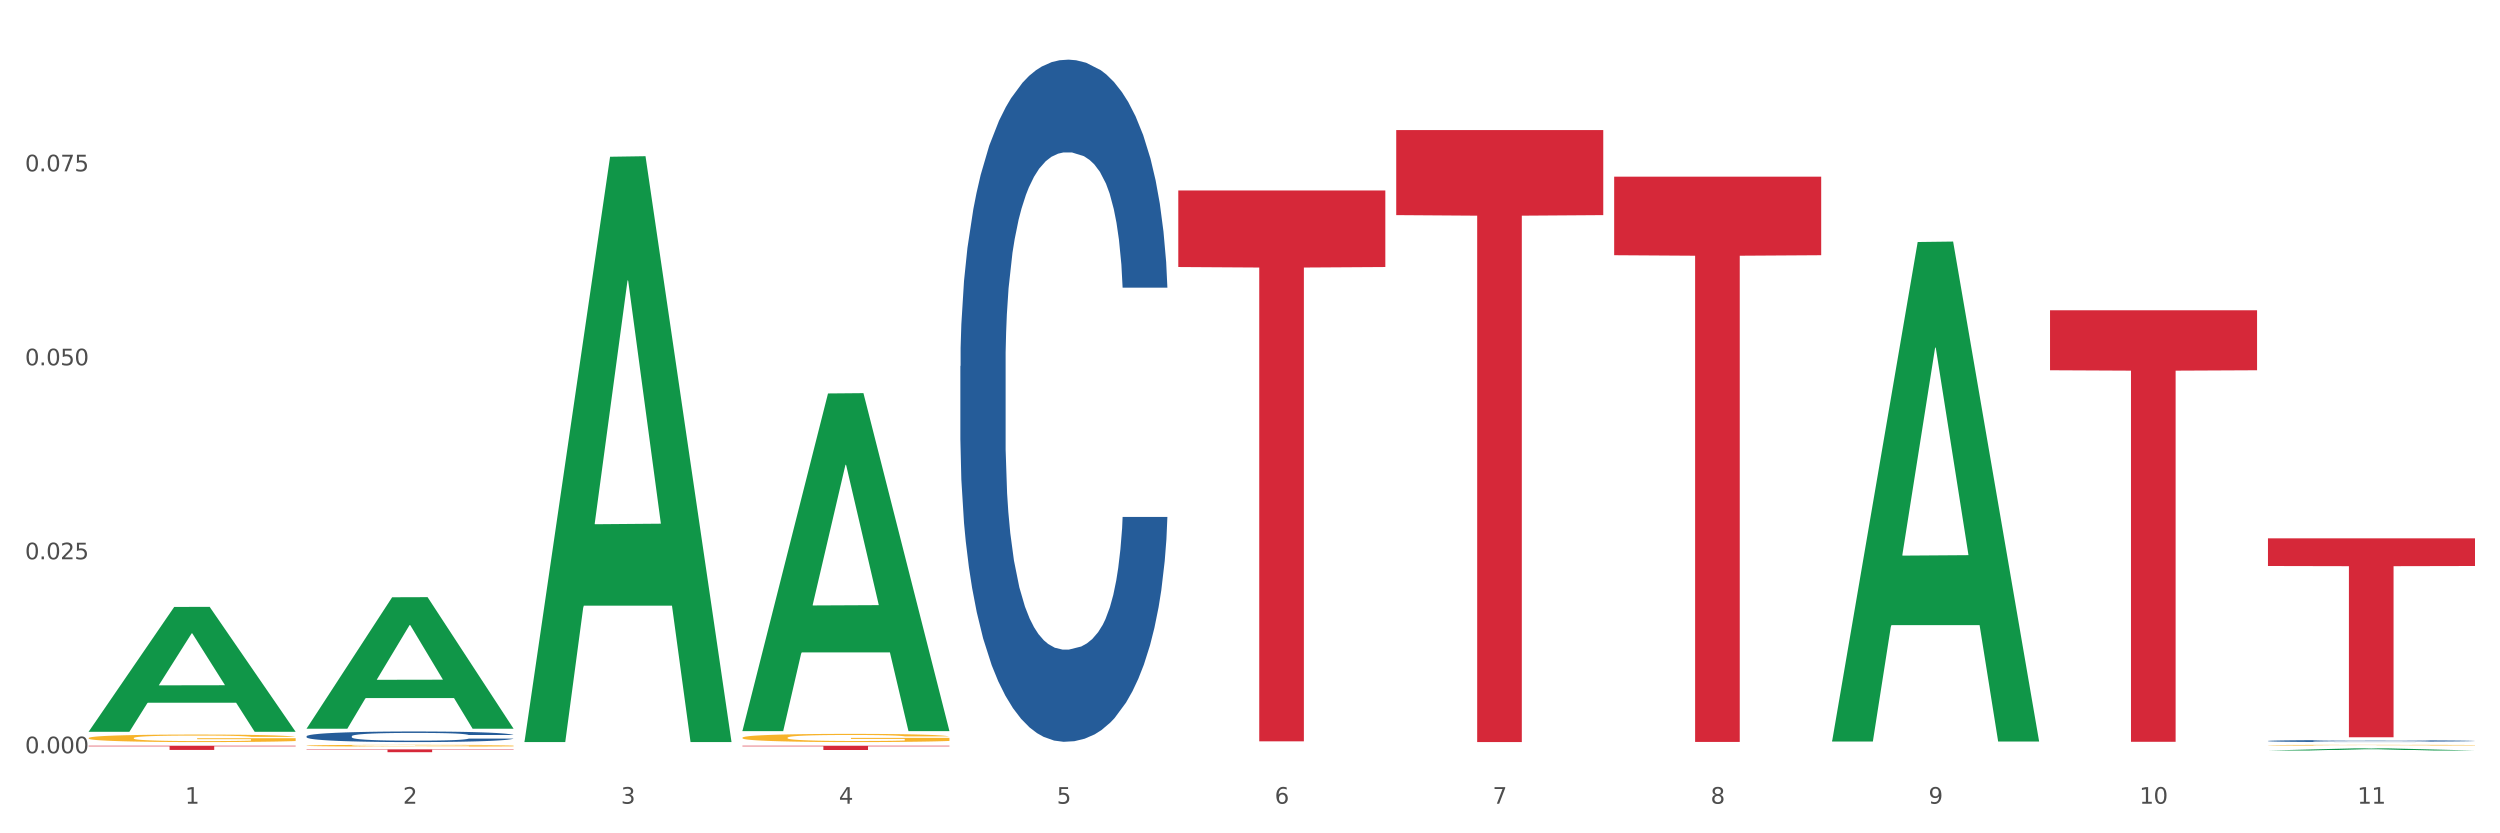 <?xml version="1.0" encoding="utf-8" standalone="no"?>
<!DOCTYPE svg PUBLIC "-//W3C//DTD SVG 1.1//EN"
  "http://www.w3.org/Graphics/SVG/1.1/DTD/svg11.dtd">
<svg xmlns:xlink="http://www.w3.org/1999/xlink" width="1080pt" height="360pt" viewBox="0 0 1080 360" xmlns="http://www.w3.org/2000/svg" version="1.1">
 <rect x="0" y="0" width="1080" height="360" fill="#333333" stroke="none"/>
 <defs>
  <style type="text/css">*{stroke-linejoin: round; stroke-linecap: butt}</style>
 </defs>
 <g id="figure_1">
  <g id="patch_1">
   <path d="M 0 360 
L 1080 360 
L 1080 0 
L 0 0 
z
" style="fill: #ffffff; stroke: #ffffff; stroke-linejoin: miter"/>
  </g>
  <g id="axes_1">
   <g id="matplotlib.axis_1">
    <g id="xtick_1">
     <g id="text_1">
      <!-- 1 -->
      <g style="fill: #4d4d4d" transform="translate(79.949 347.204) scale(0.096 -0.096)">
       <defs>
        <path id="DejaVuSans-31" d="M 794 531 
L 1825 531 
L 1825 4091 
L 703 3866 
L 703 4441 
L 1819 4666 
L 2450 4666 
L 2450 531 
L 3481 531 
L 3481 0 
L 794 0 
L 794 531 
z
" transform="scale(0.016)"/>
       </defs>
       <use xlink:href="#DejaVuSans-31"/>
      </g>
     </g>
    </g>
    <g id="xtick_2">
     <g id="text_2">
      <!-- 2 -->
      <g style="fill: #4d4d4d" transform="translate(174.097 347.204) scale(0.096 -0.096)">
       <defs>
        <path id="DejaVuSans-32" d="M 1228 531 
L 3431 531 
L 3431 0 
L 469 0 
L 469 531 
Q 828 903 1448 1529 
Q 2069 2156 2228 2338 
Q 2531 2678 2651 2914 
Q 2772 3150 2772 3378 
Q 2772 3750 2511 3984 
Q 2250 4219 1831 4219 
Q 1534 4219 1204 4116 
Q 875 4013 500 3803 
L 500 4441 
Q 881 4594 1212 4672 
Q 1544 4750 1819 4750 
Q 2544 4750 2975 4387 
Q 3406 4025 3406 3419 
Q 3406 3131 3298 2873 
Q 3191 2616 2906 2266 
Q 2828 2175 2409 1742 
Q 1991 1309 1228 531 
z
" transform="scale(0.016)"/>
       </defs>
       <use xlink:href="#DejaVuSans-32"/>
      </g>
     </g>
    </g>
    <g id="xtick_3">
     <g id="text_3">
      <!-- 3 -->
      <g style="fill: #4d4d4d" transform="translate(268.244 347.204) scale(0.096 -0.096)">
       <defs>
        <path id="DejaVuSans-33" d="M 2597 2516 
Q 3050 2419 3304 2112 
Q 3559 1806 3559 1356 
Q 3559 666 3084 287 
Q 2609 -91 1734 -91 
Q 1441 -91 1130 -33 
Q 819 25 488 141 
L 488 750 
Q 750 597 1062 519 
Q 1375 441 1716 441 
Q 2309 441 2620 675 
Q 2931 909 2931 1356 
Q 2931 1769 2642 2001 
Q 2353 2234 1838 2234 
L 1294 2234 
L 1294 2753 
L 1863 2753 
Q 2328 2753 2575 2939 
Q 2822 3125 2822 3475 
Q 2822 3834 2567 4026 
Q 2313 4219 1838 4219 
Q 1578 4219 1281 4162 
Q 984 4106 628 3988 
L 628 4550 
Q 988 4650 1302 4700 
Q 1616 4750 1894 4750 
Q 2613 4750 3031 4423 
Q 3450 4097 3450 3541 
Q 3450 3153 3228 2886 
Q 3006 2619 2597 2516 
z
" transform="scale(0.016)"/>
       </defs>
       <use xlink:href="#DejaVuSans-33"/>
      </g>
     </g>
    </g>
    <g id="xtick_4">
     <g id="text_4">
      <!-- 4 -->
      <g style="fill: #4d4d4d" transform="translate(362.392 347.204) scale(0.096 -0.096)">
       <defs>
        <path id="DejaVuSans-34" d="M 2419 4116 
L 825 1625 
L 2419 1625 
L 2419 4116 
z
M 2253 4666 
L 3047 4666 
L 3047 1625 
L 3713 1625 
L 3713 1100 
L 3047 1100 
L 3047 0 
L 2419 0 
L 2419 1100 
L 313 1100 
L 313 1709 
L 2253 4666 
z
" transform="scale(0.016)"/>
       </defs>
       <use xlink:href="#DejaVuSans-34"/>
      </g>
     </g>
    </g>
    <g id="xtick_5">
     <g id="text_5">
      <!-- 5 -->
      <g style="fill: #4d4d4d" transform="translate(456.54 347.204) scale(0.096 -0.096)">
       <defs>
        <path id="DejaVuSans-35" d="M 691 4666 
L 3169 4666 
L 3169 4134 
L 1269 4134 
L 1269 2991 
Q 1406 3038 1543 3061 
Q 1681 3084 1819 3084 
Q 2600 3084 3056 2656 
Q 3513 2228 3513 1497 
Q 3513 744 3044 326 
Q 2575 -91 1722 -91 
Q 1428 -91 1123 -41 
Q 819 9 494 109 
L 494 744 
Q 775 591 1075 516 
Q 1375 441 1709 441 
Q 2250 441 2565 725 
Q 2881 1009 2881 1497 
Q 2881 1984 2565 2268 
Q 2250 2553 1709 2553 
Q 1456 2553 1204 2497 
Q 953 2441 691 2322 
L 691 4666 
z
" transform="scale(0.016)"/>
       </defs>
       <use xlink:href="#DejaVuSans-35"/>
      </g>
     </g>
    </g>
    <g id="xtick_6">
     <g id="text_6">
      <!-- 6 -->
      <g style="fill: #4d4d4d" transform="translate(550.688 347.204) scale(0.096 -0.096)">
       <defs>
        <path id="DejaVuSans-36" d="M 2113 2584 
Q 1688 2584 1439 2293 
Q 1191 2003 1191 1497 
Q 1191 994 1439 701 
Q 1688 409 2113 409 
Q 2538 409 2786 701 
Q 3034 994 3034 1497 
Q 3034 2003 2786 2293 
Q 2538 2584 2113 2584 
z
M 3366 4563 
L 3366 3988 
Q 3128 4100 2886 4159 
Q 2644 4219 2406 4219 
Q 1781 4219 1451 3797 
Q 1122 3375 1075 2522 
Q 1259 2794 1537 2939 
Q 1816 3084 2150 3084 
Q 2853 3084 3261 2657 
Q 3669 2231 3669 1497 
Q 3669 778 3244 343 
Q 2819 -91 2113 -91 
Q 1303 -91 875 529 
Q 447 1150 447 2328 
Q 447 3434 972 4092 
Q 1497 4750 2381 4750 
Q 2619 4750 2861 4703 
Q 3103 4656 3366 4563 
z
" transform="scale(0.016)"/>
       </defs>
       <use xlink:href="#DejaVuSans-36"/>
      </g>
     </g>
    </g>
    <g id="xtick_7">
     <g id="text_7">
      <!-- 7 -->
      <g style="fill: #4d4d4d" transform="translate(644.835 347.204) scale(0.096 -0.096)">
       <defs>
        <path id="DejaVuSans-37" d="M 525 4666 
L 3525 4666 
L 3525 4397 
L 1831 0 
L 1172 0 
L 2766 4134 
L 525 4134 
L 525 4666 
z
" transform="scale(0.016)"/>
       </defs>
       <use xlink:href="#DejaVuSans-37"/>
      </g>
     </g>
    </g>
    <g id="xtick_8">
     <g id="text_8">
      <!-- 8 -->
      <g style="fill: #4d4d4d" transform="translate(738.983 347.204) scale(0.096 -0.096)">
       <defs>
        <path id="DejaVuSans-38" d="M 2034 2216 
Q 1584 2216 1326 1975 
Q 1069 1734 1069 1313 
Q 1069 891 1326 650 
Q 1584 409 2034 409 
Q 2484 409 2743 651 
Q 3003 894 3003 1313 
Q 3003 1734 2745 1975 
Q 2488 2216 2034 2216 
z
M 1403 2484 
Q 997 2584 770 2862 
Q 544 3141 544 3541 
Q 544 4100 942 4425 
Q 1341 4750 2034 4750 
Q 2731 4750 3128 4425 
Q 3525 4100 3525 3541 
Q 3525 3141 3298 2862 
Q 3072 2584 2669 2484 
Q 3125 2378 3379 2068 
Q 3634 1759 3634 1313 
Q 3634 634 3220 271 
Q 2806 -91 2034 -91 
Q 1263 -91 848 271 
Q 434 634 434 1313 
Q 434 1759 690 2068 
Q 947 2378 1403 2484 
z
M 1172 3481 
Q 1172 3119 1398 2916 
Q 1625 2713 2034 2713 
Q 2441 2713 2670 2916 
Q 2900 3119 2900 3481 
Q 2900 3844 2670 4047 
Q 2441 4250 2034 4250 
Q 1625 4250 1398 4047 
Q 1172 3844 1172 3481 
z
" transform="scale(0.016)"/>
       </defs>
       <use xlink:href="#DejaVuSans-38"/>
      </g>
     </g>
    </g>
    <g id="xtick_9">
     <g id="text_9">
      <!-- 9 -->
      <g style="fill: #4d4d4d" transform="translate(833.131 347.204) scale(0.096 -0.096)">
       <defs>
        <path id="DejaVuSans-39" d="M 703 97 
L 703 672 
Q 941 559 1184 500 
Q 1428 441 1663 441 
Q 2288 441 2617 861 
Q 2947 1281 2994 2138 
Q 2813 1869 2534 1725 
Q 2256 1581 1919 1581 
Q 1219 1581 811 2004 
Q 403 2428 403 3163 
Q 403 3881 828 4315 
Q 1253 4750 1959 4750 
Q 2769 4750 3195 4129 
Q 3622 3509 3622 2328 
Q 3622 1225 3098 567 
Q 2575 -91 1691 -91 
Q 1453 -91 1209 -44 
Q 966 3 703 97 
z
M 1959 2075 
Q 2384 2075 2632 2365 
Q 2881 2656 2881 3163 
Q 2881 3666 2632 3958 
Q 2384 4250 1959 4250 
Q 1534 4250 1286 3958 
Q 1038 3666 1038 3163 
Q 1038 2656 1286 2365 
Q 1534 2075 1959 2075 
z
" transform="scale(0.016)"/>
       </defs>
       <use xlink:href="#DejaVuSans-39"/>
      </g>
     </g>
    </g>
    <g id="xtick_10">
     <g id="text_10">
      <!-- 10 -->
      <g style="fill: #4d4d4d" transform="translate(924.224 347.204) scale(0.096 -0.096)">
       <defs>
        <path id="DejaVuSans-30" d="M 2034 4250 
Q 1547 4250 1301 3770 
Q 1056 3291 1056 2328 
Q 1056 1369 1301 889 
Q 1547 409 2034 409 
Q 2525 409 2770 889 
Q 3016 1369 3016 2328 
Q 3016 3291 2770 3770 
Q 2525 4250 2034 4250 
z
M 2034 4750 
Q 2819 4750 3233 4129 
Q 3647 3509 3647 2328 
Q 3647 1150 3233 529 
Q 2819 -91 2034 -91 
Q 1250 -91 836 529 
Q 422 1150 422 2328 
Q 422 3509 836 4129 
Q 1250 4750 2034 4750 
z
" transform="scale(0.016)"/>
       </defs>
       <use xlink:href="#DejaVuSans-31"/>
       <use xlink:href="#DejaVuSans-30" transform="translate(63.623 0)"/>
      </g>
     </g>
    </g>
    <g id="xtick_11">
     <g id="text_11">
      <!-- 11 -->
      <g style="fill: #4d4d4d" transform="translate(1018.372 347.204) scale(0.096 -0.096)">
       <use xlink:href="#DejaVuSans-31"/>
       <use xlink:href="#DejaVuSans-31" transform="translate(63.623 0)"/>
      </g>
     </g>
    </g>
    <g id="xtick_12"/>
    <g id="xtick_13"/>
    <g id="xtick_14"/>
    <g id="xtick_15"/>
    <g id="xtick_16"/>
    <g id="xtick_17"/>
    <g id="xtick_18"/>
    <g id="xtick_19"/>
    <g id="xtick_20"/>
    <g id="xtick_21"/>
   </g>
   <g id="matplotlib.axis_2">
    <g id="ytick_1">
     <g id="text_12">
      <!-- 0.000 -->
      <g style="fill: #4d4d4d" transform="translate(10.8 325.412) scale(0.096 -0.096)">
       <defs>
        <path id="DejaVuSans-2e" d="M 684 794 
L 1344 794 
L 1344 0 
L 684 0 
L 684 794 
z
" transform="scale(0.016)"/>
       </defs>
       <use xlink:href="#DejaVuSans-30"/>
       <use xlink:href="#DejaVuSans-2e" transform="translate(63.623 0)"/>
       <use xlink:href="#DejaVuSans-30" transform="translate(95.41 0)"/>
       <use xlink:href="#DejaVuSans-30" transform="translate(159.033 0)"/>
       <use xlink:href="#DejaVuSans-30" transform="translate(222.656 0)"/>
      </g>
     </g>
    </g>
    <g id="ytick_2">
     <g id="text_13">
      <!-- 0.025 -->
      <g style="fill: #4d4d4d" transform="translate(10.8 241.616) scale(0.096 -0.096)">
       <use xlink:href="#DejaVuSans-30"/>
       <use xlink:href="#DejaVuSans-2e" transform="translate(63.623 0)"/>
       <use xlink:href="#DejaVuSans-30" transform="translate(95.41 0)"/>
       <use xlink:href="#DejaVuSans-32" transform="translate(159.033 0)"/>
       <use xlink:href="#DejaVuSans-35" transform="translate(222.656 0)"/>
      </g>
     </g>
    </g>
    <g id="ytick_3">
     <g id="text_14">
      <!-- 0.050 -->
      <g style="fill: #4d4d4d" transform="translate(10.8 157.819) scale(0.096 -0.096)">
       <use xlink:href="#DejaVuSans-30"/>
       <use xlink:href="#DejaVuSans-2e" transform="translate(63.623 0)"/>
       <use xlink:href="#DejaVuSans-30" transform="translate(95.41 0)"/>
       <use xlink:href="#DejaVuSans-35" transform="translate(159.033 0)"/>
       <use xlink:href="#DejaVuSans-30" transform="translate(222.656 0)"/>
      </g>
     </g>
    </g>
    <g id="ytick_4">
     <g id="text_15">
      <!-- 0.075 -->
      <g style="fill: #4d4d4d" transform="translate(10.8 74.023) scale(0.096 -0.096)">
       <use xlink:href="#DejaVuSans-30"/>
       <use xlink:href="#DejaVuSans-2e" transform="translate(63.623 0)"/>
       <use xlink:href="#DejaVuSans-30" transform="translate(95.41 0)"/>
       <use xlink:href="#DejaVuSans-37" transform="translate(159.033 0)"/>
       <use xlink:href="#DejaVuSans-35" transform="translate(222.656 0)"/>
      </g>
     </g>
    </g>
    <g id="ytick_5"/>
    <g id="ytick_6"/>
    <g id="ytick_7"/>
    <g id="ytick_8"/>
   </g>
   <g id="PolyCollection_1">
    <path d="M 38.283 316.041 
L 38.375 315.99 
L 75.258 262.202 
L 90.564 262.152 
L 127.723 316.142 
L 110.02 316.142 
L 101.998 303.57 
L 63.916 303.57 
L 63.64 303.772 
L 55.894 316.142 
L 38.283 316.142 
L 38.283 316.041 
L 68.711 296.067 
L 97.203 296.016 
L 83.095 273.659 
L 82.911 273.558 
L 82.727 273.71 
L 68.619 296.016 
L 68.711 296.067 
L 38.283 316.041 
z
" clip-path="url(#pcb9f438e07)" style="fill: #109648"/>
    <path d="M 320.726 318.672 
L 320.832 318.669 
L 320.832 318.553 
L 321.043 318.452 
L 322.099 318.209 
L 323.683 318.008 
L 324.844 317.901 
L 326.006 317.814 
L 327.379 317.726 
L 329.068 317.636 
L 332.13 317.503 
L 334.031 317.435 
L 336.354 317.363 
L 340.578 317.26 
L 343.64 317.201 
L 346.808 317.153 
L 351.983 317.094 
L 355.362 317.069 
L 358.952 317.049 
L 363.281 317.036 
L 366.555 317.033 
L 373.735 317.043 
L 379.86 317.072 
L 382.817 317.094 
L 386.618 317.133 
L 388.625 317.159 
L 391.898 317.211 
L 395.277 317.279 
L 397.6 317.337 
L 401.085 317.448 
L 403.725 317.558 
L 406.154 317.694 
L 407.421 317.788 
L 408.371 317.875 
L 409.216 317.976 
L 410.061 318.135 
L 391.053 318.135 
L 390.314 318.021 
L 389.153 317.914 
L 387.463 317.811 
L 385.985 317.746 
L 383.45 317.665 
L 381.127 317.613 
L 378.699 317.574 
L 375.742 317.542 
L 373.419 317.525 
L 370.145 317.512 
L 363.704 317.516 
L 359.374 317.542 
L 356.418 317.574 
L 354.517 317.603 
L 352.827 317.636 
L 350.927 317.681 
L 348.709 317.749 
L 347.125 317.811 
L 345.541 317.888 
L 344.274 317.966 
L 343.112 318.057 
L 342.162 318.154 
L 341.423 318.254 
L 340.789 318.378 
L 340.261 318.582 
L 340.261 319.026 
L 340.473 319.126 
L 341.001 319.259 
L 341.634 319.359 
L 342.69 319.479 
L 343.64 319.56 
L 345.436 319.677 
L 347.442 319.774 
L 349.026 319.836 
L 350.61 319.888 
L 353.355 319.959 
L 356.418 320.017 
L 359.058 320.053 
L 362.648 320.085 
L 365.077 320.098 
L 367.189 320.105 
L 372.363 320.105 
L 376.059 320.095 
L 380.177 320.072 
L 383.345 320.043 
L 385.985 320.007 
L 388.941 319.949 
L 390.842 319.894 
L 390.842 319.217 
L 367.611 319.214 
L 367.611 318.763 
L 410.166 318.763 
L 410.166 320.085 
L 408.371 320.153 
L 406.365 320.215 
L 404.253 320.27 
L 401.085 320.338 
L 397.284 320.403 
L 393.904 320.448 
L 390.314 320.487 
L 386.09 320.523 
L 380.599 320.555 
L 377.22 320.568 
L 372.996 320.578 
L 368.033 320.581 
L 363.704 320.575 
L 359.48 320.558 
L 355.045 320.529 
L 350.715 320.487 
L 347.442 320.445 
L 344.168 320.393 
L 340.684 320.325 
L 337.938 320.26 
L 335.826 320.202 
L 333.503 320.127 
L 330.969 320.03 
L 329.068 319.943 
L 327.379 319.852 
L 325.583 319.735 
L 324.316 319.635 
L 323.049 319.508 
L 322.31 319.414 
L 321.465 319.269 
L 320.832 319.065 
L 320.726 318.672 
z
" clip-path="url(#pcb9f438e07)" style="fill: #f7b32b"/>
    <path d="M 979.76 321.923 
L 979.865 321.923 
L 979.865 321.911 
L 980.077 321.902 
L 981.132 321.878 
L 982.716 321.859 
L 983.878 321.849 
L 985.04 321.84 
L 986.412 321.832 
L 988.102 321.823 
L 991.164 321.81 
L 993.065 321.804 
L 995.388 321.797 
L 999.612 321.787 
L 1002.674 321.781 
L 1005.842 321.777 
L 1011.016 321.771 
L 1014.395 321.768 
L 1017.986 321.767 
L 1022.315 321.765 
L 1025.589 321.765 
L 1032.769 321.766 
L 1038.894 321.769 
L 1041.85 321.771 
L 1045.652 321.775 
L 1047.658 321.777 
L 1050.932 321.782 
L 1054.311 321.789 
L 1056.634 321.794 
L 1060.119 321.805 
L 1062.759 321.816 
L 1065.187 321.829 
L 1066.454 321.838 
L 1067.405 321.846 
L 1068.25 321.856 
L 1069.094 321.871 
L 1050.087 321.871 
L 1049.348 321.86 
L 1048.186 321.85 
L 1046.497 321.84 
L 1045.018 321.834 
L 1042.484 321.826 
L 1040.161 321.821 
L 1037.732 321.817 
L 1034.776 321.814 
L 1032.452 321.812 
L 1029.179 321.811 
L 1022.738 321.811 
L 1018.408 321.814 
L 1015.451 321.817 
L 1013.551 321.82 
L 1011.861 321.823 
L 1009.96 321.827 
L 1007.743 321.834 
L 1006.159 321.84 
L 1004.575 321.847 
L 1003.308 321.855 
L 1002.146 321.864 
L 1001.196 321.873 
L 1000.457 321.883 
L 999.823 321.894 
L 999.295 321.914 
L 999.295 321.957 
L 999.506 321.967 
L 1000.034 321.979 
L 1000.668 321.989 
L 1001.724 322.001 
L 1002.674 322.008 
L 1004.469 322.02 
L 1006.476 322.029 
L 1008.06 322.035 
L 1009.644 322.04 
L 1012.389 322.047 
L 1015.451 322.052 
L 1018.091 322.056 
L 1021.682 322.059 
L 1024.11 322.06 
L 1026.222 322.061 
L 1031.396 322.061 
L 1035.092 322.06 
L 1039.211 322.058 
L 1042.378 322.055 
L 1045.018 322.051 
L 1047.975 322.046 
L 1049.876 322.04 
L 1049.876 321.975 
L 1026.645 321.975 
L 1026.645 321.932 
L 1069.2 321.932 
L 1069.2 322.059 
L 1067.405 322.065 
L 1065.399 322.071 
L 1063.287 322.077 
L 1060.119 322.083 
L 1056.317 322.089 
L 1052.938 322.094 
L 1049.348 322.098 
L 1045.124 322.101 
L 1039.633 322.104 
L 1036.254 322.105 
L 1032.03 322.106 
L 1027.067 322.107 
L 1022.738 322.106 
L 1018.514 322.104 
L 1014.079 322.102 
L 1009.749 322.098 
L 1006.476 322.093 
L 1003.202 322.088 
L 999.717 322.082 
L 996.972 322.076 
L 994.86 322.07 
L 992.537 322.063 
L 990.003 322.054 
L 988.102 322.045 
L 986.412 322.036 
L 984.617 322.025 
L 983.35 322.015 
L 982.083 322.003 
L 981.344 321.994 
L 980.499 321.98 
L 979.865 321.961 
L 979.76 321.923 
z
" clip-path="url(#pcb9f438e07)" style="fill: #f7b32b"/>
    <path d="M 979.76 320.092 
L 979.865 320.092 
L 979.865 320.069 
L 980.183 320.038 
L 981.346 319.981 
L 982.826 319.938 
L 985.363 319.888 
L 986.737 319.867 
L 988.535 319.844 
L 992.235 319.805 
L 996.464 319.773 
L 999.424 319.755 
L 1001.644 319.744 
L 1006.613 319.724 
L 1009.467 319.715 
L 1012.428 319.707 
L 1014.965 319.703 
L 1019.194 319.697 
L 1022.577 319.694 
L 1026.489 319.694 
L 1029.766 319.694 
L 1034.101 319.698 
L 1040.444 319.707 
L 1042.875 319.713 
L 1046.153 319.723 
L 1049.536 319.736 
L 1052.285 319.749 
L 1055.456 319.767 
L 1058.734 319.792 
L 1061.905 319.822 
L 1064.125 319.851 
L 1065.923 319.881 
L 1067.508 319.917 
L 1068.671 319.957 
L 1069.2 319.99 
L 1049.853 319.99 
L 1049.324 319.96 
L 1048.267 319.928 
L 1047.21 319.906 
L 1046.047 319.888 
L 1044.25 319.868 
L 1042.664 319.855 
L 1040.021 319.839 
L 1037.589 319.83 
L 1035.581 319.824 
L 1033.149 319.819 
L 1027.969 319.814 
L 1024.268 319.814 
L 1021.943 319.816 
L 1019.088 319.82 
L 1016.656 319.826 
L 1013.802 319.835 
L 1011.582 319.846 
L 1009.362 319.86 
L 1008.093 319.869 
L 1006.19 319.887 
L 1004.921 319.902 
L 1003.23 319.927 
L 1002.278 319.945 
L 1000.587 319.991 
L 999.847 320.025 
L 999.53 320.049 
L 999.318 320.074 
L 999.318 320.201 
L 999.952 320.258 
L 1000.481 320.282 
L 1001.327 320.31 
L 1002.913 320.345 
L 1005.239 320.38 
L 1007.67 320.405 
L 1009.679 320.421 
L 1011.582 320.432 
L 1013.485 320.441 
L 1015.811 320.449 
L 1017.714 320.454 
L 1020.568 320.459 
L 1023.951 320.461 
L 1026.594 320.461 
L 1031.986 320.457 
L 1034.418 320.453 
L 1036.744 320.447 
L 1039.281 320.438 
L 1041.29 320.429 
L 1042.452 320.421 
L 1044.355 320.406 
L 1045.836 320.39 
L 1047.104 320.371 
L 1047.95 320.355 
L 1048.901 320.331 
L 1049.642 320.303 
L 1049.853 320.288 
L 1069.2 320.288 
L 1068.777 320.318 
L 1068.037 320.346 
L 1066.557 320.384 
L 1065.394 320.406 
L 1063.597 320.433 
L 1061.694 320.455 
L 1059.051 320.481 
L 1056.619 320.499 
L 1054.082 320.515 
L 1051.333 320.53 
L 1046.364 320.55 
L 1044.567 320.556 
L 1040.761 320.566 
L 1037.801 320.571 
L 1033.466 320.577 
L 1029.026 320.58 
L 1024.374 320.581 
L 1020.251 320.579 
L 1015.705 320.575 
L 1012.851 320.57 
L 1009.679 320.562 
L 1005.979 320.551 
L 1002.49 320.537 
L 999.212 320.521 
L 996.147 320.502 
L 993.292 320.481 
L 989.592 320.446 
L 986.843 320.412 
L 984.834 320.381 
L 983.46 320.354 
L 982.086 320.32 
L 981.346 320.297 
L 980.183 320.24 
L 979.76 320.187 
L 979.76 320.092 
z
" clip-path="url(#pcb9f438e07)" style="fill: #255c99"/>
    <path d="M 414.874 158.176 
L 414.979 157.907 
L 414.979 150.371 
L 415.297 140.143 
L 416.46 121.304 
L 417.94 107.039 
L 420.477 90.353 
L 421.851 83.355 
L 423.649 75.55 
L 427.349 62.901 
L 431.578 52.135 
L 434.538 46.214 
L 436.758 42.446 
L 441.727 35.718 
L 444.581 32.757 
L 447.542 30.335 
L 450.079 28.72 
L 454.308 26.836 
L 457.691 26.029 
L 461.603 25.759 
L 464.88 26.029 
L 469.214 27.105 
L 475.558 30.335 
L 477.989 32.219 
L 481.267 35.448 
L 484.65 39.755 
L 487.399 44.061 
L 490.57 50.251 
L 493.848 58.325 
L 497.019 68.553 
L 499.239 77.972 
L 501.037 87.931 
L 502.622 100.042 
L 503.785 113.23 
L 504.314 124.264 
L 484.967 124.264 
L 484.438 114.306 
L 483.381 103.541 
L 482.324 96.274 
L 481.161 90.353 
L 479.364 83.624 
L 477.778 79.318 
L 475.135 74.204 
L 472.703 70.975 
L 470.695 69.091 
L 468.263 67.476 
L 463.083 65.861 
L 459.382 65.861 
L 457.057 66.399 
L 454.202 67.745 
L 451.77 69.629 
L 448.916 72.859 
L 446.696 76.358 
L 444.476 80.933 
L 443.207 84.163 
L 441.304 90.084 
L 440.035 94.928 
L 438.344 103.271 
L 437.392 109.192 
L 435.701 124.533 
L 434.961 135.837 
L 434.644 143.642 
L 434.432 152.255 
L 434.432 194.24 
L 435.066 213.08 
L 435.595 221.154 
L 436.441 230.305 
L 438.027 242.147 
L 440.353 253.72 
L 442.784 262.063 
L 444.793 267.177 
L 446.696 270.945 
L 448.599 273.905 
L 450.925 276.597 
L 452.828 278.212 
L 455.682 279.826 
L 459.065 280.634 
L 461.708 280.634 
L 467.1 279.288 
L 469.532 277.942 
L 471.858 276.058 
L 474.395 273.098 
L 476.404 269.868 
L 477.566 267.446 
L 479.469 262.332 
L 480.95 256.95 
L 482.218 250.759 
L 483.064 245.377 
L 484.015 237.302 
L 484.756 228.152 
L 484.967 223.307 
L 504.314 223.307 
L 503.891 232.996 
L 503.151 242.416 
L 501.671 255.066 
L 500.508 262.332 
L 498.711 271.214 
L 496.808 278.75 
L 494.165 287.093 
L 491.733 293.283 
L 489.196 298.666 
L 486.447 303.511 
L 481.478 310.239 
L 479.681 312.123 
L 475.875 315.353 
L 472.915 317.237 
L 468.58 319.121 
L 464.14 320.197 
L 459.488 320.466 
L 455.365 319.928 
L 450.819 318.313 
L 447.964 316.698 
L 444.793 314.276 
L 441.093 310.508 
L 437.604 305.933 
L 434.326 300.55 
L 431.26 294.36 
L 428.406 287.362 
L 424.706 275.789 
L 421.957 264.485 
L 419.948 253.989 
L 418.574 245.107 
L 417.2 233.804 
L 416.46 225.999 
L 415.297 207.159 
L 414.874 189.665 
L 414.874 158.176 
z
" clip-path="url(#pcb9f438e07)" style="fill: #255c99"/>
    <path d="M 132.431 318.057 
L 132.536 318.053 
L 132.536 317.936 
L 132.854 317.777 
L 134.016 317.484 
L 135.497 317.262 
L 138.034 317.002 
L 139.408 316.893 
L 141.206 316.772 
L 144.906 316.575 
L 149.135 316.408 
L 152.095 316.316 
L 154.315 316.257 
L 159.284 316.153 
L 162.138 316.106 
L 165.099 316.069 
L 167.636 316.044 
L 171.865 316.014 
L 175.248 316.002 
L 179.16 315.998 
L 182.437 316.002 
L 186.771 316.019 
L 193.115 316.069 
L 195.546 316.098 
L 198.824 316.148 
L 202.207 316.215 
L 204.956 316.282 
L 208.127 316.379 
L 211.405 316.504 
L 214.576 316.663 
L 216.796 316.81 
L 218.594 316.965 
L 220.179 317.153 
L 221.342 317.358 
L 221.871 317.53 
L 202.524 317.53 
L 201.995 317.375 
L 200.938 317.207 
L 199.881 317.094 
L 198.718 317.002 
L 196.921 316.898 
L 195.335 316.831 
L 192.692 316.751 
L 190.26 316.701 
L 188.252 316.672 
L 185.82 316.646 
L 180.64 316.621 
L 176.939 316.621 
L 174.614 316.63 
L 171.759 316.651 
L 169.327 316.68 
L 166.473 316.73 
L 164.253 316.785 
L 162.033 316.856 
L 160.764 316.906 
L 158.861 316.998 
L 157.592 317.073 
L 155.901 317.203 
L 154.949 317.295 
L 153.258 317.534 
L 152.518 317.71 
L 152.201 317.831 
L 151.989 317.965 
L 151.989 318.618 
L 152.623 318.911 
L 153.152 319.036 
L 153.998 319.179 
L 155.584 319.363 
L 157.91 319.543 
L 160.341 319.673 
L 162.35 319.752 
L 164.253 319.811 
L 166.156 319.857 
L 168.482 319.899 
L 170.385 319.924 
L 173.239 319.949 
L 176.622 319.962 
L 179.265 319.962 
L 184.657 319.941 
L 187.089 319.92 
L 189.414 319.89 
L 191.952 319.844 
L 193.961 319.794 
L 195.123 319.756 
L 197.026 319.677 
L 198.507 319.593 
L 199.775 319.497 
L 200.621 319.413 
L 201.572 319.288 
L 202.313 319.145 
L 202.524 319.07 
L 221.871 319.07 
L 221.448 319.221 
L 220.708 319.367 
L 219.228 319.564 
L 218.065 319.677 
L 216.268 319.815 
L 214.365 319.932 
L 211.722 320.062 
L 209.29 320.158 
L 206.753 320.242 
L 204.004 320.317 
L 199.035 320.422 
L 197.238 320.451 
L 193.432 320.501 
L 190.472 320.531 
L 186.137 320.56 
L 181.697 320.577 
L 177.045 320.581 
L 172.922 320.573 
L 168.376 320.548 
L 165.521 320.522 
L 162.35 320.485 
L 158.65 320.426 
L 155.161 320.355 
L 151.883 320.271 
L 148.817 320.175 
L 145.963 320.066 
L 142.263 319.886 
L 139.514 319.71 
L 137.505 319.547 
L 136.131 319.409 
L 134.757 319.233 
L 134.016 319.112 
L 132.854 318.819 
L 132.431 318.547 
L 132.431 318.057 
z
" clip-path="url(#pcb9f438e07)" style="fill: #255c99"/>
    <path d="M 38.283 322.164 
L 127.723 322.164 
L 127.723 322.416 
L 92.541 322.418 
L 92.541 323.979 
L 73.254 323.979 
L 73.254 322.418 
L 38.283 322.416 
L 38.283 322.165 
L 38.283 322.164 
z
" clip-path="url(#pcb9f438e07)" style="fill: #d62839"/>
    <path d="M 132.431 323.717 
L 221.871 323.717 
L 221.871 323.888 
L 186.688 323.889 
L 186.688 324.95 
L 167.401 324.95 
L 167.401 323.889 
L 132.431 323.888 
L 132.431 323.718 
L 132.431 323.717 
z
" clip-path="url(#pcb9f438e07)" style="fill: #d62839"/>
    <path d="M 320.726 322.171 
L 410.166 322.171 
L 410.166 322.424 
L 374.984 322.425 
L 374.984 323.987 
L 355.697 323.987 
L 355.697 322.425 
L 320.726 322.424 
L 320.726 322.173 
L 320.726 322.171 
z
" clip-path="url(#pcb9f438e07)" style="fill: #d62839"/>
    <path d="M 509.021 82.285 
L 598.462 82.285 
L 598.462 115.353 
L 563.279 115.577 
L 563.279 320.246 
L 543.992 320.246 
L 543.992 115.577 
L 509.021 115.353 
L 509.021 82.508 
L 509.021 82.285 
z
" clip-path="url(#pcb9f438e07)" style="fill: #d62839"/>
    <path d="M 603.169 56.186 
L 692.609 56.186 
L 692.609 92.928 
L 657.427 93.176 
L 657.427 320.581 
L 638.14 320.581 
L 638.14 93.176 
L 603.169 92.928 
L 603.169 56.434 
L 603.169 56.186 
z
" clip-path="url(#pcb9f438e07)" style="fill: #d62839"/>
    <path d="M 697.317 76.312 
L 786.757 76.312 
L 786.757 110.249 
L 751.574 110.478 
L 751.574 320.518 
L 732.287 320.518 
L 732.287 110.478 
L 697.317 110.249 
L 697.317 76.541 
L 697.317 76.312 
z
" clip-path="url(#pcb9f438e07)" style="fill: #d62839"/>
    <path d="M 885.612 134.046 
L 975.052 134.046 
L 975.052 159.95 
L 939.87 160.125 
L 939.87 320.45 
L 920.583 320.45 
L 920.583 160.125 
L 885.612 159.95 
L 885.612 134.221 
L 885.612 134.046 
z
" clip-path="url(#pcb9f438e07)" style="fill: #d62839"/>
    <path d="M 979.76 232.568 
L 1069.2 232.568 
L 1069.2 244.511 
L 1034.017 244.592 
L 1034.017 318.51 
L 1014.73 318.51 
L 1014.73 244.592 
L 979.76 244.511 
L 979.76 232.649 
L 979.76 232.568 
z
" clip-path="url(#pcb9f438e07)" style="fill: #d62839"/>
    <path d="M 132.431 322.12 
L 132.536 322.119 
L 132.536 322.094 
L 132.747 322.072 
L 133.803 322.019 
L 135.387 321.976 
L 136.549 321.953 
L 137.71 321.934 
L 139.083 321.915 
L 140.773 321.895 
L 143.835 321.867 
L 145.736 321.852 
L 148.059 321.837 
L 152.283 321.814 
L 155.345 321.801 
L 158.513 321.791 
L 163.687 321.778 
L 167.066 321.773 
L 170.657 321.769 
L 174.986 321.766 
L 178.26 321.765 
L 185.44 321.767 
L 191.565 321.773 
L 194.521 321.778 
L 198.323 321.787 
L 200.329 321.792 
L 203.603 321.804 
L 206.982 321.818 
L 209.305 321.831 
L 212.79 321.855 
L 215.43 321.879 
L 217.858 321.908 
L 219.125 321.928 
L 220.076 321.947 
L 220.921 321.969 
L 221.765 322.003 
L 202.758 322.003 
L 202.019 321.979 
L 200.857 321.956 
L 199.168 321.933 
L 197.689 321.919 
L 195.155 321.902 
L 192.832 321.891 
L 190.403 321.882 
L 187.446 321.875 
L 185.123 321.872 
L 181.85 321.869 
L 175.408 321.869 
L 171.079 321.875 
L 168.122 321.882 
L 166.222 321.888 
L 164.532 321.895 
L 162.631 321.905 
L 160.414 321.92 
L 158.83 321.933 
L 157.246 321.95 
L 155.979 321.967 
L 154.817 321.987 
L 153.867 322.008 
L 153.128 322.029 
L 152.494 322.056 
L 151.966 322.1 
L 151.966 322.196 
L 152.177 322.218 
L 152.705 322.247 
L 153.339 322.268 
L 154.395 322.294 
L 155.345 322.312 
L 157.14 322.337 
L 159.147 322.358 
L 160.731 322.371 
L 162.314 322.383 
L 165.06 322.398 
L 168.122 322.411 
L 170.762 322.418 
L 174.353 322.425 
L 176.781 322.428 
L 178.893 322.43 
L 184.067 322.43 
L 187.763 322.427 
L 191.882 322.423 
L 195.049 322.416 
L 197.689 322.409 
L 200.646 322.396 
L 202.547 322.384 
L 202.547 322.238 
L 179.316 322.237 
L 179.316 322.139 
L 221.871 322.139 
L 221.871 322.425 
L 220.076 322.44 
L 218.069 322.453 
L 215.958 322.465 
L 212.79 322.48 
L 208.988 322.494 
L 205.609 322.504 
L 202.019 322.512 
L 197.795 322.52 
L 192.304 322.527 
L 188.925 322.53 
L 184.701 322.532 
L 179.738 322.533 
L 175.408 322.531 
L 171.185 322.528 
L 166.75 322.521 
L 162.42 322.512 
L 159.147 322.503 
L 155.873 322.492 
L 152.388 322.477 
L 149.643 322.463 
L 147.531 322.451 
L 145.208 322.435 
L 142.674 322.413 
L 140.773 322.395 
L 139.083 322.375 
L 137.288 322.35 
L 136.021 322.328 
L 134.754 322.301 
L 134.015 322.28 
L 133.17 322.249 
L 132.536 322.205 
L 132.431 322.12 
z
" clip-path="url(#pcb9f438e07)" style="fill: #f7b32b"/>
    <path d="M 38.283 318.83 
L 38.389 318.827 
L 38.389 318.72 
L 38.6 318.628 
L 39.656 318.405 
L 41.24 318.221 
L 42.401 318.123 
L 43.563 318.042 
L 44.936 317.962 
L 46.625 317.879 
L 49.687 317.757 
L 51.588 317.695 
L 53.911 317.629 
L 58.135 317.534 
L 61.197 317.481 
L 64.365 317.436 
L 69.54 317.382 
L 72.919 317.359 
L 76.509 317.341 
L 80.838 317.329 
L 84.112 317.326 
L 91.292 317.335 
L 97.417 317.362 
L 100.374 317.382 
L 104.175 317.418 
L 106.182 317.442 
L 109.455 317.489 
L 112.834 317.552 
L 115.157 317.605 
L 118.642 317.706 
L 121.282 317.808 
L 123.711 317.932 
L 124.978 318.019 
L 125.928 318.099 
L 126.773 318.191 
L 127.618 318.337 
L 108.61 318.337 
L 107.871 318.233 
L 106.71 318.135 
L 105.02 318.039 
L 103.542 317.98 
L 101.007 317.906 
L 98.684 317.858 
L 96.256 317.822 
L 93.299 317.793 
L 90.976 317.778 
L 87.702 317.766 
L 81.261 317.769 
L 76.931 317.793 
L 73.975 317.822 
L 72.074 317.849 
L 70.384 317.879 
L 68.484 317.92 
L 66.266 317.983 
L 64.682 318.039 
L 63.098 318.111 
L 61.831 318.182 
L 60.669 318.265 
L 59.719 318.354 
L 58.98 318.447 
L 58.346 318.56 
L 57.818 318.747 
L 57.818 319.154 
L 58.03 319.246 
L 58.558 319.368 
L 59.191 319.46 
L 60.247 319.57 
L 61.197 319.645 
L 62.993 319.752 
L 64.999 319.841 
L 66.583 319.897 
L 68.167 319.945 
L 70.912 320.01 
L 73.975 320.064 
L 76.615 320.096 
L 80.205 320.126 
L 82.634 320.138 
L 84.745 320.144 
L 89.92 320.144 
L 93.616 320.135 
L 97.734 320.114 
L 100.902 320.088 
L 103.542 320.055 
L 106.498 320.001 
L 108.399 319.951 
L 108.399 319.33 
L 85.168 319.327 
L 85.168 318.913 
L 127.723 318.913 
L 127.723 320.126 
L 125.928 320.189 
L 123.922 320.245 
L 121.81 320.296 
L 118.642 320.358 
L 114.841 320.418 
L 111.461 320.459 
L 107.871 320.495 
L 103.647 320.527 
L 98.156 320.557 
L 94.777 320.569 
L 90.553 320.578 
L 85.59 320.581 
L 81.261 320.575 
L 77.037 320.56 
L 72.602 320.533 
L 68.272 320.495 
L 64.999 320.456 
L 61.725 320.409 
L 58.241 320.346 
L 55.495 320.287 
L 53.383 320.233 
L 51.06 320.165 
L 48.526 320.076 
L 46.625 319.995 
L 44.936 319.912 
L 43.14 319.805 
L 41.873 319.713 
L 40.606 319.597 
L 39.867 319.511 
L 39.022 319.377 
L 38.389 319.19 
L 38.283 318.83 
z
" clip-path="url(#pcb9f438e07)" style="fill: #f7b32b"/>
    <path d="M 320.726 315.575 
L 320.818 315.438 
L 357.701 169.97 
L 373.007 169.833 
L 410.166 315.849 
L 392.463 315.849 
L 384.441 281.847 
L 346.359 281.847 
L 346.083 282.395 
L 338.337 315.849 
L 320.726 315.849 
L 320.726 315.575 
L 351.154 261.556 
L 379.646 261.418 
L 365.538 200.956 
L 365.354 200.681 
L 365.17 201.093 
L 351.062 261.418 
L 351.154 261.556 
L 320.726 315.575 
z
" clip-path="url(#pcb9f438e07)" style="fill: #109648"/>
    <path d="M 132.431 314.707 
L 132.523 314.654 
L 169.405 258.017 
L 184.712 257.964 
L 221.871 314.814 
L 204.167 314.814 
L 196.145 301.575 
L 158.064 301.575 
L 157.787 301.789 
L 150.042 314.814 
L 132.431 314.814 
L 132.431 314.707 
L 162.859 293.675 
L 191.351 293.622 
L 177.243 270.081 
L 177.059 269.974 
L 176.874 270.135 
L 162.767 293.622 
L 162.859 293.675 
L 132.431 314.707 
z
" clip-path="url(#pcb9f438e07)" style="fill: #109648"/>
    <path d="M 226.578 320.106 
L 226.671 319.868 
L 263.553 67.716 
L 278.859 67.478 
L 316.019 320.581 
L 298.315 320.581 
L 290.293 261.643 
L 252.212 261.643 
L 251.935 262.593 
L 244.19 320.581 
L 226.578 320.581 
L 226.578 320.106 
L 257.006 226.47 
L 285.498 226.232 
L 271.391 121.426 
L 271.206 120.951 
L 271.022 121.664 
L 256.914 226.232 
L 257.006 226.47 
L 226.578 320.106 
z
" clip-path="url(#pcb9f438e07)" style="fill: #109648"/>
    <path d="M 979.76 324.228 
L 979.852 324.227 
L 1016.735 323.291 
L 1032.041 323.291 
L 1069.2 324.23 
L 1051.496 324.23 
L 1043.474 324.011 
L 1005.393 324.011 
L 1005.116 324.015 
L 997.371 324.23 
L 979.76 324.23 
L 979.76 324.228 
L 1010.188 323.881 
L 1038.68 323.88 
L 1024.572 323.491 
L 1024.388 323.489 
L 1024.203 323.492 
L 1010.096 323.88 
L 1010.188 323.881 
L 979.76 324.228 
z
" clip-path="url(#pcb9f438e07)" style="fill: #109648"/>
    <path d="M 791.464 319.937 
L 791.557 319.734 
L 828.439 104.551 
L 843.745 104.348 
L 880.905 320.342 
L 863.201 320.342 
L 855.179 270.045 
L 817.098 270.045 
L 816.821 270.856 
L 809.076 320.342 
L 791.464 320.342 
L 791.464 319.937 
L 821.893 240.029 
L 850.384 239.826 
L 836.277 150.386 
L 836.092 149.981 
L 835.908 150.589 
L 821.8 239.826 
L 821.893 240.029 
L 791.464 319.937 
z
" clip-path="url(#pcb9f438e07)" style="fill: #109648"/>
   </g>
  </g>
 </g>
 <defs>
  <clipPath id="pcb9f438e07">
   <rect x="38.283" y="10.8" width="1030.917" height="329.109"/>
  </clipPath>
 </defs>
</svg>
